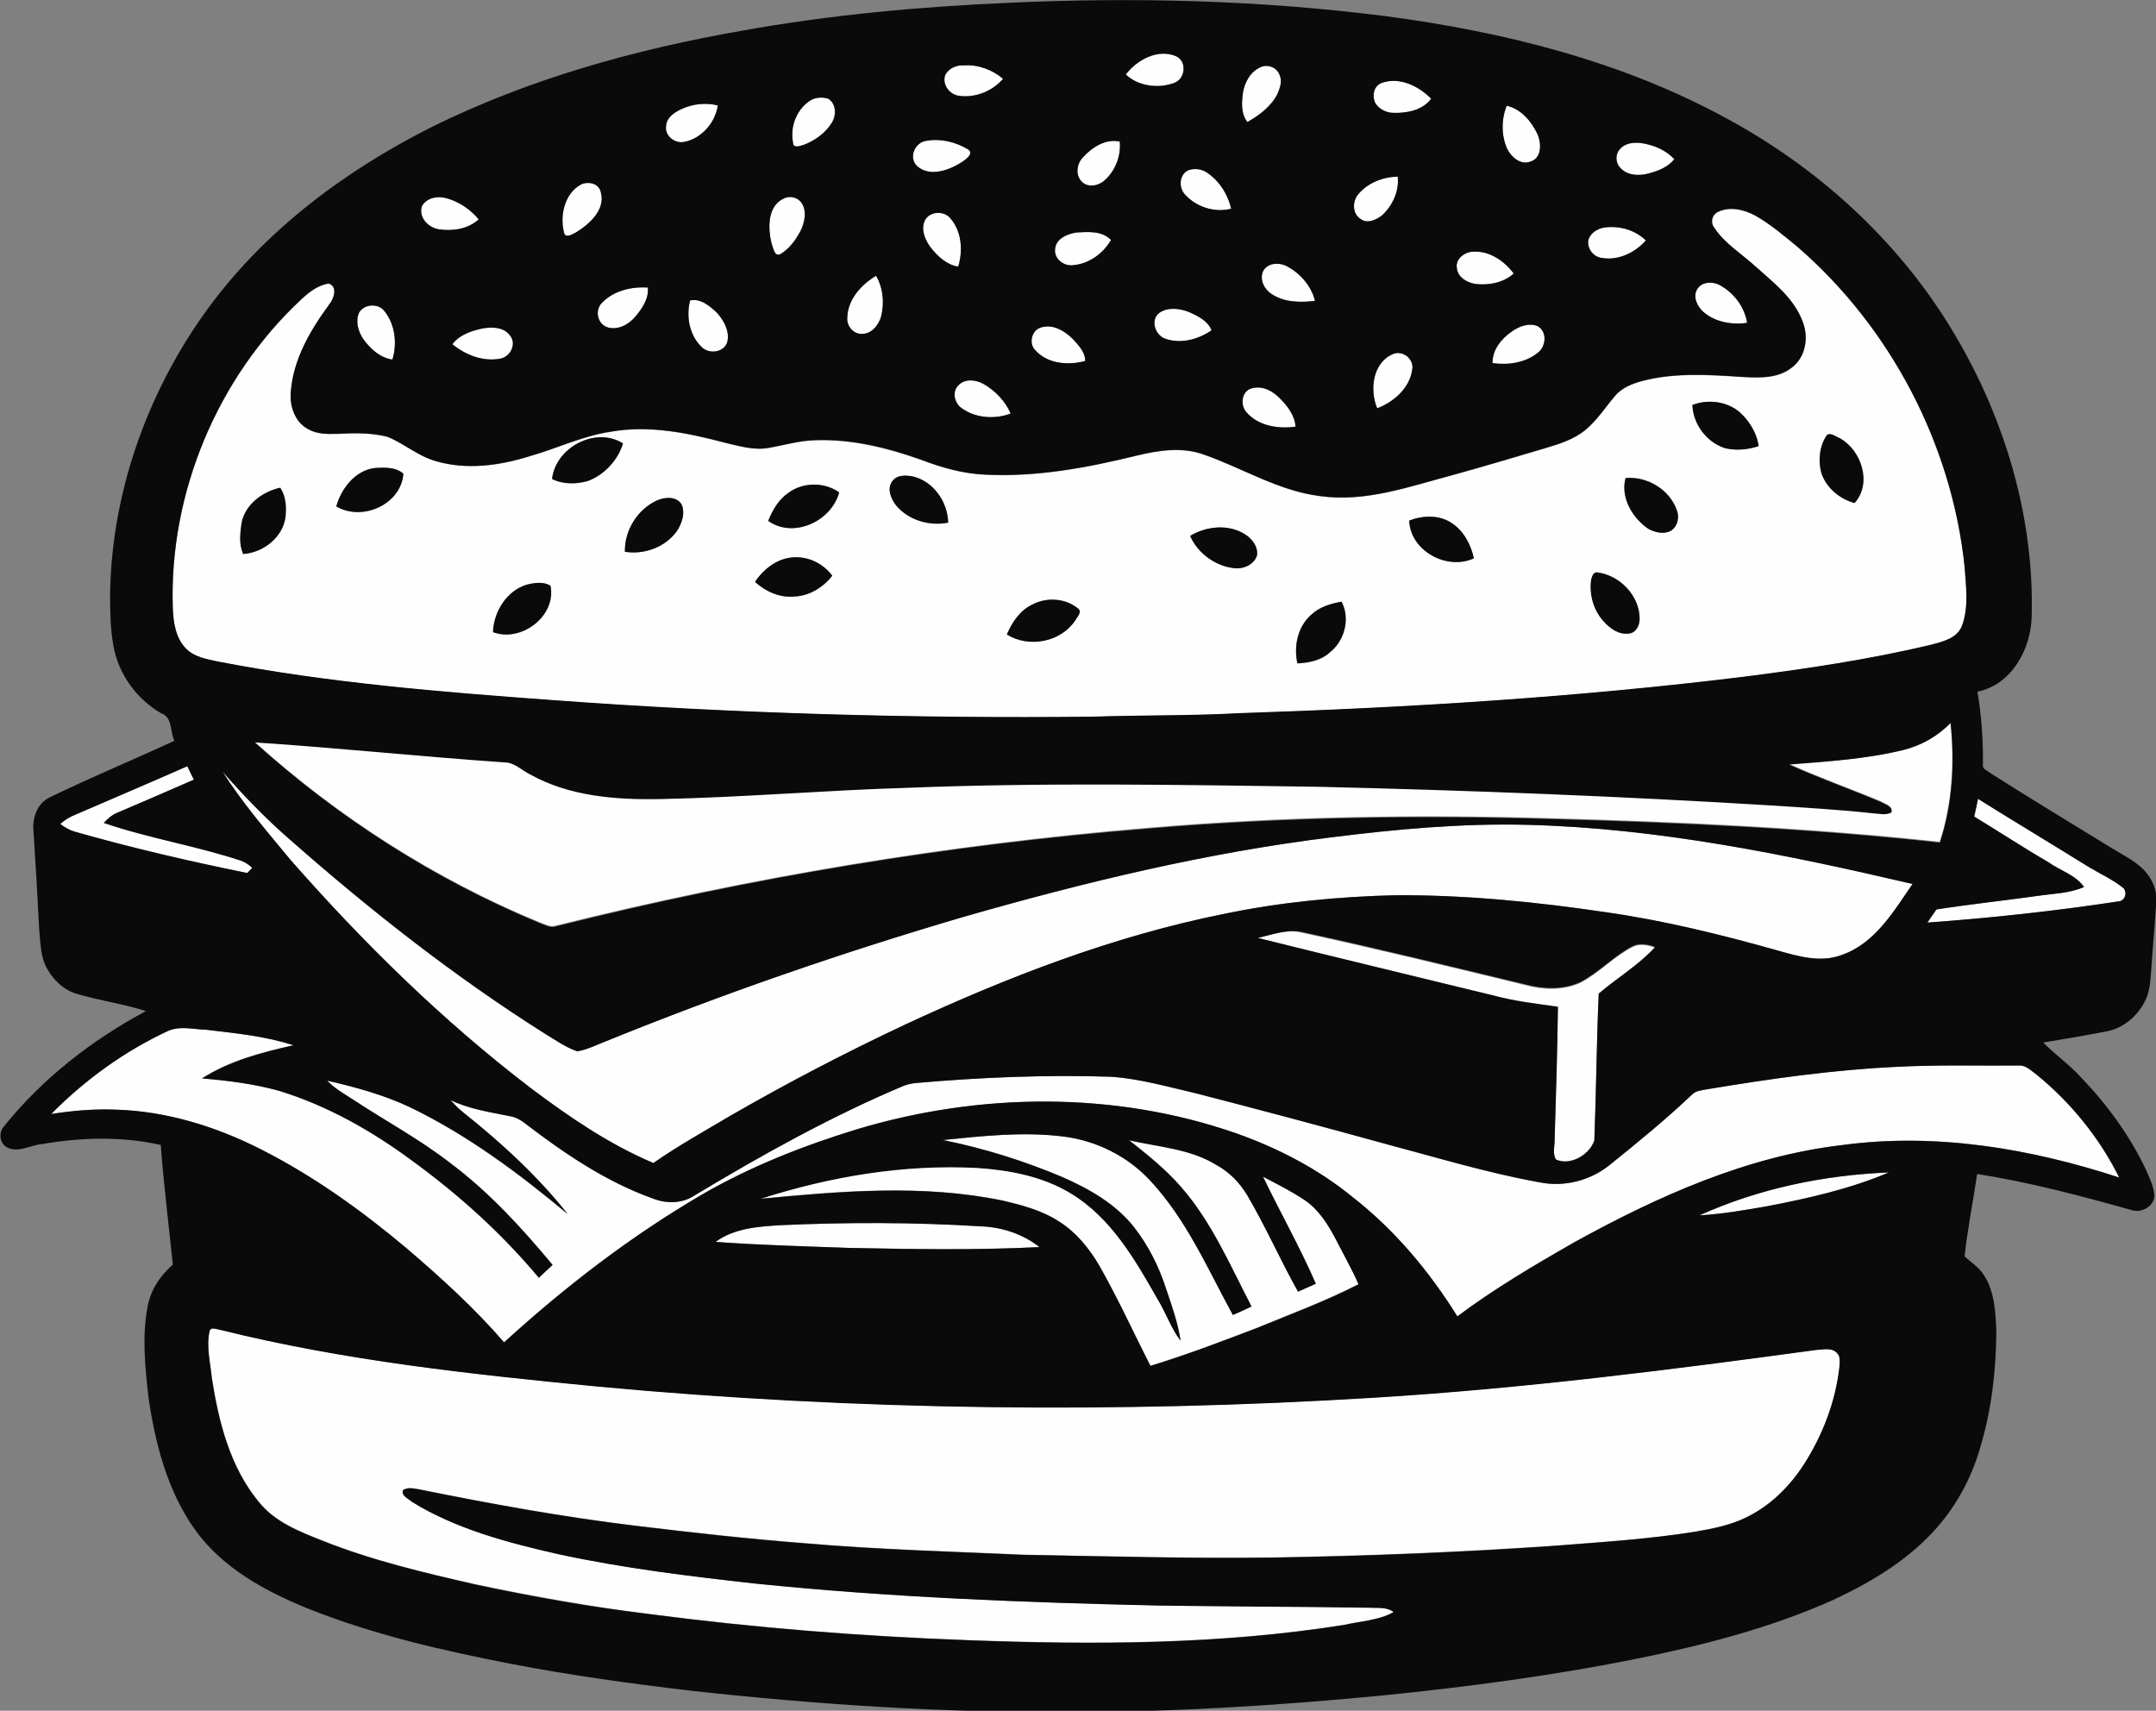 <?xml version="1.0" encoding="utf-8"?>
<!-- Generator: Adobe Illustrator 19.2.0, SVG Export Plug-In . SVG Version: 6.00 Build 0)  -->
<svg version="1.1" id="Layer_1" xmlns="http://www.w3.org/2000/svg" xmlns:xlink="http://www.w3.org/1999/xlink" x="0px" y="0px"
	 viewBox="0 0 787.3 624.7" enable-background="new 0 0 787.3 624.7" xml:space="preserve">
<rect x="0" y="0" width="787.3" height="624.7" fill="#808080" stroke="none"/>
<path fill="#FEFEFE" d="M411.1,27.2c4.1-5.4,11.7-9.4,18.3-6.7c4.1,1.8,3.5,8.1-0.4,9.7C423.2,32.4,415.7,31.5,411.1,27.2z"/>
<path fill="#FEFEFE" d="M345.2,27.3c1.3-2.4,4.1-3.6,6.8-3.5c5.2-0.3,10.3,1.6,14.3,4.9c-3.9,4.6-10.2,7.1-16.3,6.2
	C346.6,34.4,343.9,30.7,345.2,27.3z"/>
<path fill="#FEFEFE" d="M460.4,24.5c2.6-1.2,6,0.2,6.9,2.9c1,2.2,0.1,4.7-0.8,6.8c-2.3,4.6-6.6,7.8-11,10.3
	c-2.4-3.1-2.1-7.2-1.6-10.8C454.5,30,456.7,26.1,460.4,24.5z"/>
<path fill="#FEFEFE" d="M504.5,30.3c6.5-2.4,13.5,1.1,18.2,5.8c-3.1,4.2-8.8,5.3-13.7,5.2c-2.7,0-5.4-1.4-6.8-3.7
	C501,34.9,501.6,31.5,504.5,30.3z"/>
<path fill="#FEFEFE" d="M296.4,36.4c1.9-0.9,4.1-1,6.1-0.3c2.8,1.9,2.9,6,1.2,8.7c-2.2,3.7-6,6.4-10,8c-1.3,0.3-4.2,1.6-4.2-0.8
	C288.4,46,291.1,39.4,296.4,36.4z"/>
<path fill="#FEFEFE" d="M248.9,39.8c4.1-1.9,8.9-2.4,13.3-1.3c-0.9,6.2-6,12-12.2,13.3c-3.5,0.8-7.4-2.2-6.7-5.9
	C243.5,42.8,246.3,40.9,248.9,39.8z"/>
<path fill="#FEFEFE" d="M550.2,38.6c5.3,1.2,9.1,5.8,11.3,10.5c1.4,3.3,1.5,8.6-2.6,9.9c-3.6,1.4-7-1.6-8.5-4.6
	C548.1,49.5,548.2,43.6,550.2,38.6z"/>
<path fill="#FEFEFE" d="M338.4,51.4c5.1-0.9,10.5,0.5,15,3c2.5,1.6-0.8,3.8-2.1,4.7c-4.6,3-11.5,5.6-16.3,1.6
	C331.6,57.6,334,51.9,338.4,51.4z"/>
<path fill="#FEFEFE" d="M395.6,57.3c3.3-3.6,8.2-6.8,13.3-5.6c0.5,5.3-1.7,10.9-5.8,14.4c-2.3,1.9-6.2,2.5-8.3,0
	C392.5,63.6,393.3,59.6,395.6,57.3z"/>
<path fill="#FEFEFE" d="M591.5,54.5c1.8-2.2,4.9-2.5,7.5-2.3c4.6,0.6,9.2,2.4,12.4,5.9c-2.3,3-6,4.4-9.6,5.3
	c-3.5,0.9-7.8,0.7-10.2-2.2C589.9,59.4,589.8,56.3,591.5,54.5z"/>
<path fill="#FEFEFE" d="M434.1,62.1c2.5-0.8,5.3-0.2,7.3,1.4c4.2,3,7,7.7,8.2,12.7c-6,1.6-12.8-0.6-16.9-5.2
	C430.3,68.5,430.6,63.5,434.1,62.1z"/>
<path fill="#FEFEFE" d="M496.1,70.8c3.5-4.1,8.9-6.2,14.3-6.3c0.6,5.3-1.9,10.6-5.8,14.2c-2.1,1.7-5.3,3.1-7.7,1.3
	C493.7,78.1,493.8,73.3,496.1,70.8z"/>
<path fill="#FEFEFE" d="M212.3,67.3c2.7-1.1,6.6-0.3,7.2,3c1.7,6.3-4.1,11.4-8.8,14.4c-1.3,0.7-4.3,2.7-4.7,0.1
	C204.3,78.6,206.2,70.4,212.3,67.3z"/>
<path fill="#FEFEFE" d="M154.1,75.2c1.7-3,5.6-3.7,8.7-2.9c4.7,1.2,8.9,4.1,12.1,7.8c-4,3.6-9.7,4.5-14.8,3.6
	C156.3,83,152.7,79.2,154.1,75.2z"/>
<path fill="#FEFEFE" d="M286.4,72.4c2.2-1.1,5-0.3,6.3,1.7c2,3.1,1.1,7-0.4,10.1c-1.8,3.4-4.1,6.6-7.5,8.6c-2.2,0.9-2.4-2.4-3.1-3.8
	C280.4,83.5,280.1,75.1,286.4,72.4z"/>
<g>
	<path fill="#FEFEFE" d="M627.3,77.4c4.4-2.1,9.6-0.8,13.7,1.4c5.6,3.2,10.6,7.4,15.5,11.5c33.9,29.4,56.2,72,60.9,116.6
		c0.5,7.2,1.6,14.7-0.9,21.6c-1.8,4.8-7.3,5.9-11.6,7.1c-22.4,5.3-45.2,8.7-68,11.6c-61,7.5-122.5,11.3-183.9,13.3
		c-18,1-36,0.6-54,1.3c-65.5,0.7-131.1-1.2-196.5-6c-41-3-82.2-6.3-122.7-14.1c-4.1-0.9-8.7-1.6-11.8-4.7c-3.9-3.9-4.7-9.6-4.9-14.9
		c-1.4-42,16.3-84.2,47-112.8c2.8-2.6,6-5.1,9.9-5.7c3.5,1.1,1.9,5.6,0.2,7.7c-6.9,9.3-13.1,19.9-14,31.8c-0.5,5.1,1.4,11,6.2,13.6
		c3.2,1.9,7,1.9,10.6,1.8c6.2-0.3,12.5-0.5,18.6,1.1c6,2.4,11.1,7,17.4,8.8c11.3,3.4,23.5,1.7,34.6-1.8c9.9-2.8,19.3-7.4,29.5-8.9
		c14.1-2.5,28.4,0.5,41.9,4.1c5.1,1.2,10.4,2.8,15.8,1.8c5.7-1,11.4-2.7,17.2-2.8c13-0.4,25.9,2.8,38.2,7.1
		c7.6,2.9,15.6,5.2,23.8,5.5c18.5,0.9,36.9-2.5,54.8-6.9c8.2-2,17.1-3.4,25.2-0.3c14,4.9,26.9,13.1,41.9,15
		c16.6,2.4,32.8-3.5,48.7-7.7c11.2-3.1,22.3-6.4,33.4-9.7c5.3-1.6,10.7-3.2,15-6.8c4.3-3.5,7.2-8.2,10.7-12.3
		c2.6-3.1,6.5-4.6,10.3-5.6c11.8-3,24-2.2,36-1.4c6.2,0.4,13.2,0.7,18.3-3.4c4.9-3.7,6.2-10.8,4.1-16.4c-3-8.6-10.4-14.4-17-20.2
		c-5.2-4.8-11.6-8.6-15.5-14.6C624.5,81.1,625.2,78.3,627.3,77.4z M618,147.9c0.3,7.1,5.3,13.8,12.1,15.8c4,0.9,8.2,0.5,12.1-0.8
		c-0.6-4.4-2.9-8.3-5.9-11.4C631.7,146.7,624.1,145.5,618,147.9z M667.1,158.9c-2.7,4-3.3,9.2-2,13.8c1.8,5.5,6.7,9.4,12.1,11
		c6.5-7.1,2.6-19.3-5.4-23.7C670.4,159.5,668.5,157.8,667.1,158.9z M201.6,174.9c4,2.1,8.9,2,13.1,0.8c6.1-2.3,10.9-7.6,12.8-13.7
		C217.4,155.6,202.8,163.4,201.6,174.9z M122.8,184.9c9.4,5.6,23.7-0.7,24.5-11.9c-2.7-2.5-6.9-2.3-10.4-2.1
		C129.6,171.8,124.7,178.3,122.8,184.9z M325.8,175.8c-2,2.7-0.4,6.3,1.4,8.7c4.5,5.5,12.2,7.8,19.1,6.4
		c-0.2-7.6-5.6-15.3-13.2-16.9C330.5,173.5,327.4,173.5,325.8,175.8z M601.9,193.1c2.6,1.4,6,2.2,8.6,0.4c2.2-1.6,2.8-4.8,1.8-7.3
		c-2.7-7.5-10.8-12.4-18.7-11.7C591.7,181.7,596.1,189.2,601.9,193.1z M288,179.9c-3.6,2.4-5.8,6.3-7.4,10.3
		c9.2,6.6,23.1,0.1,25.9-10.4C301,176,293.3,176.1,288,179.9z M88.2,191.1c-0.5,3.7-1,7.7,0.7,11.2c7.2-0.5,14.4-6,15.4-13.4
		c0.4-3.7,0.2-7.6-1.9-10.8C95.7,179.5,89.5,184.2,88.2,191.1z M239.8,182.8c-7.1,3.3-11.8,11-11.6,18.7c7.1,1.1,14.8-1.7,19-7.6
		c1.8-2.8,3.1-6.5,1.7-9.7C246.9,181.1,242.7,181.5,239.8,182.8z M514.6,190.1c0.4,11.1,13.8,18.3,23.6,13.7
		c-1.1-5.1-3.8-10.1-8.3-13C525.4,187.9,519.5,188.2,514.6,190.1z M434.6,195.7c2.9,6.4,9.3,11.1,16.3,11.8c3.3,0.3,7-1.2,8.1-4.6
		c0.5-3.3-1.8-6.1-4.4-7.8C448.6,191.3,440.5,192.1,434.6,195.7z M275.7,212.5c3.9,3.5,9,5.9,14.3,5.4c5.5-0.2,10.5-3.3,13.9-7.6
		c-3.2-4.3-8.5-7-13.9-6.7C284.1,203.7,278.9,207.6,275.7,212.5z M583,209c-1.4,0.2-1.7,1.8-1.9,2.9c-0.7,5.4,0.9,11.1,4.7,15.2
		c2.3,2.5,5.5,4.8,9.2,4.3c2.5-0.3,3.8-3,3.8-5.3C598.8,217.5,591.3,209.8,583,209z M192.4,213.5c-7.4,2.2-12.1,9.9-12.3,17.4
		c10.2,3.8,23.1-5.8,21-16.9C198.5,212.3,195.2,212.8,192.4,213.5z M376.9,220.8c-4.5,2.1-7.4,6.5-9.3,10.9c8.1,5,19.7,2.8,25-5.2
		c0.6-1.2,2.5-2.9,1.1-4.2C389.1,218.4,382.2,217.9,376.9,220.8z M478.7,224.6c-4.9,4.3-6.3,11.5-5,17.7c4.2-0.2,8.5-1,11.7-3.9
		c5.5-4.2,7.7-12.4,4.4-18.6C485.9,220.5,481.7,221.7,478.7,224.6z"/>
</g>
<path fill="#FEFEFE" d="M337.7,80.6c1.6-3.6,7.1-3.8,9.4-0.9c4.1,4.8,4.6,11.8,2.8,17.6c-4.3-0.7-7.7-3.8-10.2-7.2
	C337.7,87.5,336.2,83.8,337.7,80.6z"/>
<path fill="#FEFEFE" d="M580,87.7c0.7-2.6,3.3-4.1,5.8-4.6c5.4-0.8,11.3,0.8,15.3,4.7c-3.9,4.5-10,7.5-16,6.4
	C581.9,93.9,579.5,90.8,580,87.7z"/>
<path fill="#FEFEFE" d="M385.3,90.8c0.3-3.7,4.3-5.3,7.6-5.8c4.4-0.3,9.5-0.8,12.9,2.7c-2.9,4.9-8,8.7-13.7,9.2
	C388.6,97.4,384.8,94.5,385.3,90.8z"/>
<path fill="#FEFEFE" d="M532,97.9c-0.7-3.3,2.8-5.9,5.8-6c6-0.4,11.5,3.4,14.9,8c-3.8,3.3-9.1,4.3-14,3.8
	C535.8,103.2,532.3,101.3,532,97.9z"/>
<path fill="#FEFEFE" d="M461.2,99.1c1.7-3.4,6.4-3.5,9.2-1.7c4.6,2.7,8.5,7.2,9.8,12.4c-5.3,0.7-11.1,0.6-15.7-2.4
	C461.7,105.8,459.8,102.3,461.2,99.1z"/>
<path fill="#FEFEFE" d="M309.4,116c0.2-6.6,5.1-12.1,10.6-15.3c2.6,4.5,3,10,1.8,15c-0.9,3-3.4,6.2-6.8,6.2
	C311.7,122.2,309,119,309.4,116z"/>
<path fill="#FEFEFE" d="M619.7,105.7c1.8-3.1,6.1-3,8.8-1.3c4.9,2.8,8.6,7.9,9.5,13.5c-5.6,0.8-11.8-0.2-16.1-4.1
	C619.8,111.8,618.1,108.5,619.7,105.7z"/>
<path fill="#FEFEFE" d="M219.7,110.7c4.2-4.5,10.8-6.1,16.8-5.7c0.5,4.1-2.1,7.8-4.7,10.8c-2.5,2.9-6.6,5-10.4,3.6
	C218.1,118.1,217.3,113.3,219.7,110.7z"/>
<path fill="#FEFEFE" d="M252,109.7c3.9-0.8,7.1,2,9.7,4.4c2.6,2.8,4.8,6.8,3.9,10.7c-1.1,4-6.9,4.7-9.5,1.8
	C251.7,122.3,250.5,115.5,252,109.7z"/>
<path fill="#FEFEFE" d="M131.1,114.2c1.8-3.2,6.9-3.5,9.2-0.7c4,4.9,4.8,11.9,3,17.8c-4.5-0.6-8-3.9-10.6-7.4
	C130.8,121.1,129.8,117.4,131.1,114.2z"/>
<path fill="#FEFEFE" d="M423.4,114.2c3.1-2.1,7.2-1.6,10.6-0.3c3.3,1.4,7.1,3.2,8.5,6.8c-4.9,3.4-11.4,5.1-17.1,3
	C421.7,122.2,420,116.7,423.4,114.2z"/>
<path fill="#FEFEFE" d="M380.4,119.5c4.4-1.2,8.6,1.5,11.5,4.5c2,2.2,4.4,4.7,4.4,7.9c-6.2,1.7-13.8,1-18.3-4
	C375.5,125.3,376.8,120.3,380.4,119.5z"/>
<path fill="#FEFEFE" d="M552,121.1c2.7-2,6.3-3.3,9.6-2c3.5,2.1,3,7.3,0.2,9.6c-4.6,3.8-10.9,4.7-16.7,3.9
	C544.9,127.8,548.3,123.7,552,121.1z"/>
<path fill="#FEFEFE" d="M165.2,125.7c2.6-3.4,6.8-4.8,10.7-5.7c3.6-0.7,8.1-0.7,10.4,2.6c2.4,2.9,0.1,7.5-3.3,8.3
	C176.6,132.2,170,129.7,165.2,125.7z"/>
<path fill="#FEFEFE" d="M508.4,129.4c3.6-1.8,8.1,1.7,7.3,5.6c-1,6.7-6.8,11.8-12.8,14.1C500.1,142.4,501.2,132.6,508.4,129.4z"/>
<path fill="#FEFEFE" d="M349.9,140.8c2.3-2.6,6.3-2.2,9-0.7c4.4,2.4,8.1,6.3,10.1,10.9c-5.9,2.3-13.6,1.7-18.6-2.5
	C348.4,146.5,347.7,142.9,349.9,140.8z"/>
<path fill="#FEFEFE" d="M455.2,150.6c-2.4-2.6-1.9-7.8,1.9-8.8c3.9-1.1,7.7,0.9,10.3,3.7c2.8,2.8,5.4,6.2,5.7,10.3
	C466.8,156.7,459.6,155.6,455.2,150.6z"/>
<path fill="#FEFEFE" d="M694.9,273.9c6.6-1.6,12.8-5.1,17.3-10.2c1.5,14.6,0.7,29.7-3.9,43.7c-46.9-5.1-94.1-7.3-141.3-8.6
	c-49.4-1.5-98.9-0.7-148.1,3.5c-72.8,6-145.1,18-216,35.7c-2.1,0.7-4.1-0.7-6.1-1.3c-38.1-15.8-73.3-38.3-103.9-65.9
	c30.4,2,60.8,5.2,91.2,7.3c3.6,0,6.2,2.8,9.2,4.3c14.4,8.1,31.4,9.3,47.6,9.1c30-0.5,60-3.2,90-4.1c50-2,100-1,150-0.4
	c55.7,1.4,111.4,3.5,167.1,6.9c12,0.8,24,1.6,35.9,2.8c2.2,0.1,4.6,0.8,6.7-0.3c0.6-2.2-2.4-2.9-3.8-3.8
	c-11.2-4.7-22.6-8.7-33.6-13.7C667.2,278.1,681.3,277.2,694.9,273.9z"/>
<path fill="#FEFEFE" d="M27.5,297.5c13.6-5.9,27.3-11.7,40.9-17.7c0.8,1.6,1.5,3.3,2.4,4.9c-9.3,4.2-18.6,8.1-28,12.1
	c-1.9,0.8-3.4,2.2-4.9,3.7c16.3,5.6,33.4,8.3,49.8,13.7c1.7,0.5,3.2,1.4,4.4,2.7c-0.5,0.5-1.4,1.4-1.8,1.9
	c-21.2-4.3-42.3-9.1-63-15.1c-1.9-0.6-3.7-1.6-5.3-2.8C23.6,299.4,25.5,298.3,27.5,297.5z"/>
<path fill="#FEFEFE" d="M81.2,281.7c7.8,8.8,15.9,17.3,24.8,25c29.3,25.8,60.1,50.1,93.2,70.9c3.8,2.2,7.4,4.8,11.6,6.3
	c3.6-0.6,6.9-2.3,10.3-3.6c42.8-17.4,86.5-32.5,130.8-45.5c44-12.6,88.6-23.4,134-29c23.8-3,47.8-5.2,71.8-4.6
	c47.6,1.2,94.5,10.8,140.7,21.6c-6.9,10-13.7,21.7-25.8,25.9c-7.9,3-16.2,0.4-23.8-1.7c-20.3-5.7-40.9-10.8-61.8-13.8
	c-25.5-3.8-51.3-6.4-77.1-6.3c-21.1,0.5-42.2,2.5-62.8,6.8c-40.5,8.1-79.3,23.1-116.7,40.5c-21.7,10.2-43,21.3-63.8,33.3
	c-9.4,5.6-19,10.9-28,17.2c-16.3-6.9-31-16.9-45.1-27.6c-32-24.5-61-52.9-87.5-83.2C97.4,303.5,88.5,293.2,81.2,281.7z"/>
<path fill="#FEFEFE" d="M722.3,291.7c13.5,8.4,27.2,16.6,40.7,25c4.2,2.5,8.8,4.5,12.6,7.7c1.5,1.9,0.3,4.7-2.2,4.8
	c-23,3.5-46.3,6-69.5,7.7c1.1-1.6,2.2-3.2,3.3-4.8c12.2-1.9,24.4-3.2,36.6-4.9c5.8-0.9,11.9-0.9,17.3-3.3c-3.2-4.5-8.8-6-13.1-9.1
	c-9.2-5.3-18-11.1-27-16.6C721.3,296.1,721.8,293.9,722.3,291.7z"/>
<path fill="#FEFEFE" d="M459.3,342.5c5.3-1.2,10.7-3.3,16.1-1.9c27.2,5.9,54.3,12.5,81.4,19.1c6.5,1.8,13.8,2.1,20.1-0.7
	c6.9-3.5,12.2-9.5,19.1-13.1c2.6-1.4,5.7-0.8,8.4,0.2c-6,6.6-13.9,11.2-20.6,17c-0.8,17.8-0.9,35.7-1.6,53.6c-1.8,5.2-8.7,9.3-14,7
	c-1.4-2.2-0.4-5-0.5-7.5c0.5-16.1,1-32.2,1.2-48.3c-7.9-1.2-15.8-2-23.5-4.1C516.7,356.5,488,349.6,459.3,342.5z"/>
<path fill="#FEFEFE" d="M61.5,376.4c4.3-1.9,9-0.6,13.5-0.4c10.8,1.3,21.7,2.3,32.1,5.7c-11.6,2.5-23.4,5.6-33.4,12.1
	c9.6,0.8,19.2,2,28.4,4.6c17.4,5.4,33.4,14.5,48,25.2c17.1,12.4,33,26.7,46.6,43c1.7-1.6,3.3-3.2,5-4.7
	c-11.3-13.6-23.3-26.7-37.5-37.3c-11.1-8.6-23.4-15.2-35.1-22.9c-3.4-2.2-7-4.1-9.7-7.1c10.3,2.3,20.6,5.1,30.2,9.7
	c21,10.2,39.8,24.2,57.6,39c-11.1-14-24.5-26.1-38.4-37.3c-1.6-1.3-3-2.8-4.4-4.3c6.8,3.3,14.4,4.4,21.8,5.9
	c1.8,0.3,3.4,1.1,4.9,2.2c14.5,11.1,29.8,21.6,47.1,27.8c5,2,10.8,2,15.4-1.1c24.6-14.8,49.8-28.9,76.3-40c1.4-0.5,2.8-0.8,4.2-1
	c23.9-2.1,47.9-3.1,71.9-2.3c10.4,0.7,20.4,3.6,30.5,6c23.3,6,46.5,12.2,69.7,18.6c18.5,4.9,36.8,10.5,55.7,13.9
	c9,1.9,18.5-0.5,25.7-6.2c10.4-8.3,20.6-16.7,30.2-25.8c1.4-1.4,3.4-1.5,5.3-1.9c22.8-3.8,45.8-7.1,68.9-8.2
	c15-0.9,30.1-0.4,45.1-0.5c2.6-0.2,4.5,1.9,6.5,3.3c12.6,10.2,23,23.1,30.2,37.6c-32.3-10.6-66.8-16.5-100.8-11.9
	c-35.1,4.1-67.7,18.8-98.3,35.6c-14.6,8.3-29.1,16.9-42.6,27c-10.3-16.5-22.9-31.6-38.3-43.6c-12.6-10.3-27.3-17.9-42.6-23.3
	c-44.3-15.4-93.4-14.8-138.1-1.5c-19.7,6.1-39,13.6-56.8,23.9c-26,15.2-50,33.7-72.3,54c-10.7-12.4-22.9-23.4-35.3-34.1
	c-16.5-13.9-34.2-26.7-53.5-36.4c-16.5-8.4-34.7-14-53.3-14.5c-7.8-0.3-15.6,0.4-23.3,1.6C31,394.3,45.5,383.8,61.5,376.4z"/>
<path fill="#FEFEFE" d="M344.3,416.3c14.5-1.4,29.1-3.1,43.7-1.4c12,1.5,23.6,7.1,31.9,16c13.3,14.2,21,32.3,30.3,49.2
	c2.3-1,4.6-2,6.8-3.1c-7.8-15-14.5-30.8-25.7-43.6c-5.6-6.4-12.3-11.8-19-17.1c10.8,2.5,22.4,3,32,9.1c4.6,2.5,8.4,6.4,11.1,10.9
	c6.7,11.5,12.1,23.7,18.6,35.3c2.1-1,4.3-2,6.5-2.9c-5.8-13.4-13-26-19.3-39.1c5.2,2.8,10.4,5.4,15.3,8.6c5.1,3.4,8.4,8.7,11.2,14.1
	c2.8,5.5,5.9,10.9,8.4,16.6c-12,6.1-24.7,10.8-37.2,16c-12.8,4.9-25.7,9.8-38.8,13.8c-6.1-12.1-11.8-24.5-18.5-36.3
	c-3.7-6.4-8.5-12.3-14.7-16.3c-6.3-4.1-13.7-6.1-21-7.8c-29-5.9-58.9-3.4-88.2-0.6c25.5-8.3,52.4-12.8,79.2-11.3
	c11.9,0.8,24,3.1,34.3,9.4c14.6,8.9,23.3,24.1,31.5,38.5c3.1,4.9,4.9,10.6,8.4,15.2c-0.9-6.6-3.3-13-5.4-19.3
	c-2.6-8-6.5-15.6-11.7-22.3c-6.8-8.5-16.4-13.9-26.2-18.2C373.8,423.8,359.2,419.3,344.3,416.3z"/>
<path fill="#FEFEFE" d="M620.6,443.8c21.7-9.8,45.4-14.7,69.2-15.6c-14.3,6-29.5,9.4-44.7,12.4C636.9,441.9,628.8,443.3,620.6,443.8
	z"/>
<path fill="#FEFEFE" d="M261.3,453.5c6.8-5,15.5-5.6,23.6-6.1c24.3-1.1,48.6-1.1,72.9,0.4c7.8,0.2,15.6,2.8,21.8,7.6
	c-23.1,1.1-46.3,0.7-69.5,0.3C293.8,455.1,277.5,454.7,261.3,453.5z"/>
<path fill="#FEFEFE" d="M76.5,486.2c0.4-1.9,2.7-0.7,3.9-0.7c45.4,11.4,92.1,16.3,138.6,20.8c94,8.7,188.7,9.8,283,4
	c53.9-3.3,107.6-10.1,161.1-17.4c2.6-0.1,5.9-1.1,7.9,1.2c1.2,1.3,0.8,3.2,0.8,4.8c-1.4,12.7-6.1,25-13,35.8
	c-5.3,8.2-12.5,15.3-21.4,19.5c-5.8,2.8-12.2,4-18.5,5.1c-16.5,2.7-33.2,3.7-49.8,5c-34.6,2.4-69.3,3.8-104.1,4.4
	c-30.3,0.4-60.7-0.4-91-1c-26.7-1.2-53.4-1.9-79.9-4.2c-20.7-1.6-41.3-3.9-61.9-6.4c-26.6-3.2-52.9-8-79.1-13.3
	c-2-0.3-4.1-0.9-5.9,0.3c-0.6,2.2,2.1,3.1,3.4,4.3c16.3,10,35.1,14.9,53.6,19.1c23.7,5.2,47.8,8.1,71.8,10.7c48.9,5,98,7,147.1,8
	c25.7,0.3,51.3,0.4,77,0.8c3,0.2,6.3-0.4,8.9,1.6c-5.5,3.1-12,3.3-18.1,4.7c-45.3,7.2-91.3,7.3-136.9,5.6
	c-39.2-1.4-78.3-4.5-117.1-9.6c-21.2-2.6-42.3-6.4-63.3-10.8c-18.7-4.2-37.5-8.7-55.4-15.8c-8.6-3.4-17.8-6.9-23.7-14.4
	c-10.5-12.7-14.7-29.4-17.1-45.3C76.8,497.5,75.3,491.8,76.5,486.2z"/>
<g>
	<g>
		<path fill="#0A0A0A" d="M368.9,1c45.7-2.1,91.6-0.9,137.1,4.9c43.1,5.7,86.2,16.4,124.6,37.4c32.9,17.8,61.6,43.7,81.3,75.7
			c19.5,31.6,31,68.7,30,106c-0.2,12-7.3,25-19.8,27.6c1.5,8.8,2.1,17.7,2,26.6c-0.3,1.7,1.7,2.2,2.7,3.1
			c14.1,9,28.4,17.6,42.7,26.4c4.7,3,9.9,5.3,13.7,9.3c2.7,3,4.5,7,4.2,11.1c-0.4,7.7-1.2,15.4-1.7,23.1c-0.4,4.2-0.3,8.5-2,12.5
			c-2.7,6-8.2,10.9-14.8,12c-7.6,1.5-15.2,2.7-22.8,4c4.4,4.4,9.5,8,13.7,12.6c9.6,10,18,21.4,23.9,34c1.3,3.1,3,6.3,3,9.8
			c-0.6,3.8-5,6-8.6,4.7c-18.5-5.2-37.1-10.1-56.1-13.1c-1.5,10-3.5,20-4.6,30.1c2.4,2.2,5.3,4,7.1,6.9c3.9,6,4.2,13.5,4.5,20.4
			c-0.1,14.2-1.7,28.5-5.8,42.2c-3.3,11.7-9.3,22.6-17.6,31.4c-10.1,10.8-23,18.4-36.3,24.6c-23.3,10.4-48.1,16.7-73,21.7
			c-30.1,6-60.6,10-91.1,13.1c-37.6,3.6-75.3,6.1-113,6c-46.7,0.5-93.5-2.6-139.9-7.7c-21.9-2.6-43.9-5.6-65.6-9.8
			c-25.3-4.9-50.5-10.7-74.5-20.3c-15.4-6.3-30.7-14.6-40.7-28.3c-10.3-14.2-14.8-31.7-17.3-48.8c-1.2-11-2.4-22.2-0.3-33.1
			c1.1-6,4.6-11.3,9.2-15.3c-1.5-14.6-3.3-29.1-4.4-43.7c-14.2-3.2-29.1-2.8-43.5-0.3c-4.2,0.4-8.5,3.3-12.6,1.2
			c-2.7-1.4-3.2-5.2-1.3-7.5c14.1-17.6,32.2-31.7,52-42.3c-8.2-2.6-16.8-3.8-25-6.2c-4.8-1.3-8.6-4.9-11-9.1
			c-2.6-4.4-2.5-9.7-3-14.7c-0.6-12-1.3-24.1-2.1-36.1c-0.4-4.6,1.5-9.8,5.9-11.9c15-7.3,30.5-13.7,45.6-20.7
			c-1.7-3.3-0.6-8.6-4.8-10c-9-5.2-15.7-14.4-17.5-24.7c-1.1-6.2-1.2-12.4-1.2-18.7c0.5-36.8,13.3-73.1,34.7-103
			c21.1-29.5,51-51.8,83.1-67.9c35.5-17.5,74.1-28.2,113-35C303.3,5.4,336.1,2.4,368.9,1z M411.1,27.2c4.6,4.4,12.1,5.3,17.9,3
			c3.9-1.6,4.5-7.9,0.4-9.7C422.8,17.7,415.2,21.8,411.1,27.2z M345.2,27.3c-1.3,3.4,1.4,7.1,4.8,7.7c6,0.9,12.3-1.6,16.3-6.2
			c-3.9-3.3-9.1-5.3-14.3-4.9C349.3,23.7,346.5,24.9,345.2,27.3z M460.4,24.5c-3.7,1.5-5.9,5.5-6.5,9.3c-0.5,3.6-0.8,7.7,1.6,10.8
			c4.4-2.5,8.7-5.7,11-10.3c0.9-2.1,1.8-4.6,0.8-6.8C466.4,24.7,463,23.3,460.4,24.5z M504.5,30.3c-2.9,1.1-3.5,4.6-2.4,7.2
			c1.4,2.3,4.1,3.7,6.8,3.7c4.9,0.1,10.6-0.9,13.7-5.2C518.1,31.5,511.1,27.9,504.5,30.3z M296.4,36.4c-5.3,3-8,9.7-6.8,15.6
			c0,2.5,2.9,1.2,4.2,0.8c4-1.6,7.7-4.3,10-8c1.7-2.7,1.6-6.8-1.2-8.7C300.6,35.4,298.3,35.5,296.4,36.4z M248.9,39.8
			c-2.5,1.2-5.4,3-5.7,6.1c-0.6,3.7,3.3,6.7,6.7,5.9c6.3-1.2,11.3-7,12.2-13.3C257.8,37.4,253,37.9,248.9,39.8z M550.2,38.6
			c-2,5-2,10.9,0.2,15.8c1.5,3,4.9,6,8.5,4.6c4.1-1.2,4-6.6,2.6-9.9C559.3,44.4,555.5,39.8,550.2,38.6z M338.4,51.4
			c-4.4,0.5-6.8,6.3-3.4,9.4c4.7,4,11.7,1.3,16.3-1.6c1.4-1,4.6-3.2,2.1-4.7C348.9,51.8,343.5,50.5,338.4,51.4z M395.6,57.3
			c-2.3,2.2-3,6.3-0.8,8.8c2.1,2.5,6,1.9,8.3,0c4.1-3.5,6.3-9,5.8-14.4C403.8,50.6,398.9,53.7,395.6,57.3z M591.5,54.5
			c-1.7,1.8-1.6,4.9,0.1,6.7c2.5,2.9,6.8,3.1,10.2,2.2c3.5-0.9,7.3-2.3,9.6-5.3c-3.2-3.4-7.8-5.3-12.4-5.9
			C596.4,51.9,593.3,52.3,591.5,54.5z M434.1,62.1c-3.5,1.4-3.8,6.4-1.4,8.9c4.1,4.6,10.9,6.8,16.9,5.2c-1.2-5-4-9.7-8.2-12.7
			C439.4,61.8,436.6,61.3,434.1,62.1z M496.1,70.8c-2.3,2.5-2.4,7.3,0.8,9.2c2.4,1.8,5.6,0.3,7.7-1.3c3.9-3.5,6.4-8.9,5.8-14.2
			C505,64.6,499.6,66.7,496.1,70.8z M212.3,67.3c-6.1,3.2-7.9,11.3-6.4,17.5c0.4,2.6,3.4,0.6,4.7-0.1c4.8-3,10.5-8.2,8.8-14.4
			C218.8,67,215,66.1,212.3,67.3z M154.1,75.2c-1.4,4,2.1,7.8,5.9,8.5c5.1,0.8,10.9,0,14.8-3.6c-3.1-3.7-7.3-6.6-12.1-7.8
			C159.7,71.5,155.9,72.2,154.1,75.2z M286.4,72.4c-6.3,2.7-6,11.1-4.6,16.7c0.6,1.3,0.9,4.6,3.1,3.8c3.3-1.9,5.7-5.2,7.5-8.6
			c1.5-3.1,2.3-7.1,0.4-10.1C291.4,72.1,288.5,71.4,286.4,72.4z M627.3,77.4c-2.1,1-2.8,3.8-1.4,5.6c3.9,6,10.3,9.8,15.5,14.6
			c6.5,5.8,14,11.6,17,20.2c2.1,5.6,0.9,12.7-4.1,16.4c-5.2,4.1-12.1,3.7-18.3,3.4c-12-0.8-24.3-1.6-36,1.4c-3.8,1-7.8,2.5-10.3,5.6
			c-3.5,4.1-6.5,8.8-10.7,12.3c-4.3,3.6-9.7,5.2-15,6.8c-11.1,3.3-22.2,6.6-33.4,9.7c-15.8,4.2-32,10.1-48.7,7.7
			c-14.9-1.9-27.9-10-41.9-15c-8.1-3.1-17-1.7-25.2,0.3c-17.9,4.4-36.3,7.8-54.8,6.9c-8.2-0.3-16.2-2.6-23.8-5.5
			c-12.2-4.4-25.1-7.5-38.2-7.1c-5.9,0.1-11.5,1.8-17.2,2.8c-5.3,1-10.6-0.6-15.8-1.8c-13.6-3.6-27.9-6.6-41.9-4.1
			c-10.3,1.5-19.7,6.1-29.5,8.9c-11.1,3.5-23.3,5.2-34.6,1.8c-6.4-1.8-11.4-6.3-17.4-8.8c-6.1-1.6-12.4-1.4-18.6-1.1
			c-3.6,0.1-7.4,0.1-10.6-1.8c-4.8-2.6-6.7-8.5-6.2-13.6c0.9-11.8,7.1-22.4,14-31.8c1.7-2.1,3.3-6.6-0.2-7.7
			c-3.9,0.6-7.1,3.1-9.9,5.7c-30.7,28.6-48.4,70.8-47,112.8c0.2,5.2,1,11,4.9,14.9c3.1,3.1,7.6,3.8,11.8,4.7
			c40.5,7.8,81.6,11.1,122.7,14.1c65.4,4.8,130.9,6.7,196.5,6c18-0.6,36-0.3,54-1.3c61.4-2,122.9-5.8,183.9-13.3
			c22.8-2.9,45.6-6.3,68-11.6c4.4-1.2,9.8-2.3,11.6-7.1c2.5-6.9,1.4-14.4,0.9-21.6c-4.7-44.6-27-87.2-60.9-116.6
			c-5-4.1-9.9-8.3-15.5-11.5C636.9,76.5,631.7,75.2,627.3,77.4z M337.7,80.6c-1.5,3.2,0.1,6.9,2,9.6c2.6,3.3,5.9,6.5,10.2,7.2
			c1.8-5.9,1.3-12.8-2.8-17.6C344.8,76.8,339.3,77.1,337.7,80.6z M580,87.7c-0.5,3.1,1.9,6.2,5,6.5c6,1,12.1-2,16-6.4
			c-4-3.9-9.8-5.5-15.3-4.7C583.3,83.5,580.7,85.1,580,87.7z M385.3,90.8c-0.6,3.7,3.3,6.6,6.7,6c5.7-0.5,10.9-4.3,13.7-9.2
			c-3.3-3.4-8.5-3-12.9-2.7C389.7,85.5,385.7,87.1,385.3,90.8z M532,97.9c0.3,3.4,3.7,5.3,6.8,5.8c4.9,0.6,10.2-0.4,14-3.8
			c-3.4-4.6-8.9-8.4-14.9-8C534.8,92,531.4,94.6,532,97.9z M461.2,99.1c-1.3,3.2,0.6,6.7,3.3,8.4c4.6,3,10.4,3,15.7,2.4
			c-1.3-5.3-5.1-9.8-9.8-12.4C467.5,95.7,462.8,95.8,461.2,99.1z M309.4,116c-0.3,3.1,2.4,6.2,5.5,5.9c3.4,0,5.9-3.2,6.8-6.2
			c1.3-5,0.8-10.5-1.8-15C314.5,103.9,309.5,109.4,309.4,116z M619.7,105.7c-1.6,2.8,0.1,6.1,2.2,8.1c4.3,3.8,10.5,4.9,16.1,4.1
			c-0.9-5.6-4.6-10.7-9.5-13.5C625.8,102.7,621.5,102.6,619.7,105.7z M219.7,110.7c-2.5,2.6-1.6,7.3,1.8,8.7
			c3.8,1.4,7.9-0.7,10.4-3.6c2.5-3,5.1-6.7,4.7-10.8C230.5,104.6,223.9,106.2,219.7,110.7z M252,109.7c-1.5,5.8-0.3,12.6,4.1,16.9
			c2.7,2.9,8.4,2.2,9.5-1.8c0.9-3.9-1.3-7.9-3.9-10.7C259.1,111.7,255.9,108.9,252,109.7z M131.1,114.2c-1.4,3.2-0.3,6.9,1.6,9.7
			c2.6,3.5,6.1,6.8,10.6,7.4c1.8-5.9,1-12.9-3-17.8C138,110.6,132.9,111,131.1,114.2z M423.4,114.2c-3.4,2.5-1.7,8,1.9,9.4
			c5.7,2.1,12.2,0.4,17.1-3c-1.4-3.6-5.2-5.3-8.5-6.8C430.6,112.6,426.5,112.1,423.4,114.2z M380.4,119.5c-3.6,0.8-4.9,5.8-2.4,8.3
			c4.4,5.1,12.1,5.7,18.3,4c0-3.2-2.4-5.7-4.4-7.9C389,121,384.8,118.3,380.4,119.5z M552,121.1c-3.8,2.6-7.1,6.7-7,11.5
			c5.7,0.8,12.1-0.1,16.7-3.9c2.9-2.4,3.3-7.6-0.2-9.6C558.4,117.8,554.7,119.1,552,121.1z M165.2,125.7c4.9,4,11.5,6.6,17.8,5.2
			c3.4-0.8,5.7-5.3,3.3-8.3c-2.3-3.3-6.9-3.3-10.4-2.6C171.9,120.9,167.7,122.3,165.2,125.7z M508.4,129.4
			c-7.2,3.3-8.3,13.1-5.5,19.7c6.1-2.3,11.9-7.4,12.8-14.1C516.5,131,512,127.6,508.4,129.4z M349.9,140.8c-2.1,2.1-1.5,5.7,0.6,7.7
			c5,4.2,12.7,4.8,18.6,2.5c-2-4.6-5.7-8.4-10.1-10.9C356.1,138.6,352.2,138.2,349.9,140.8z M455.2,150.6c4.4,5,11.6,6.1,17.9,5.2
			c-0.3-4.1-2.9-7.5-5.7-10.3c-2.6-2.7-6.4-4.8-10.3-3.7C453.3,142.8,452.8,148,455.2,150.6z M694.9,273.9
			c-13.6,3.3-27.7,4.2-41.6,5.3c11,5,22.5,9,33.6,13.7c1.4,0.9,4.4,1.5,3.8,3.8c-2.1,1.1-4.5,0.4-6.7,0.3c-11.9-1.3-23.9-2-35.9-2.8
			c-55.6-3.4-111.3-5.6-167.1-6.9c-50-0.7-100.1-1.6-150,0.4c-30,0.9-59.9,3.5-90,4.1c-16.2,0.3-33.2-1-47.6-9.1
			c-3-1.5-5.6-4.3-9.2-4.3c-30.4-2.1-60.8-5.3-91.2-7.3c30.6,27.6,65.8,50.1,103.9,65.9c2,0.7,4,2,6.1,1.3
			c70.9-17.8,143.2-29.8,216-35.7c49.2-4.2,98.7-5,148.1-3.5c47.2,1.3,94.4,3.5,141.3,8.6c4.6-14,5.5-29.1,3.9-43.7
			C707.7,268.8,701.5,272.3,694.9,273.9z M27.5,297.5c-2,0.8-3.9,1.9-5.5,3.4c1.6,1.2,3.3,2.2,5.3,2.8c20.8,5.9,41.8,10.8,63,15.1
			c0.5-0.5,1.4-1.4,1.8-1.9c-1.3-1.2-2.8-2.2-4.4-2.7c-16.3-5.4-33.5-8.1-49.8-13.7c1.4-1.5,2.9-2.9,4.9-3.7c9.3-4,18.7-8,28-12.1
			c-0.8-1.6-1.6-3.2-2.4-4.9C54.8,285.8,41.1,291.6,27.5,297.5z M81.2,281.7c7.3,11.5,16.2,21.8,24.8,32.2
			c26.6,30.3,55.5,58.7,87.5,83.2c14.1,10.6,28.8,20.7,45.1,27.6c9-6.3,18.6-11.6,28-17.2c20.8-12,42.1-23.1,63.8-33.3
			c37.4-17.4,76.2-32.4,116.7-40.5c20.7-4.3,41.8-6.3,62.8-6.8c25.8-0.1,51.6,2.5,77.1,6.3c20.9,3,41.5,8.1,61.8,13.8
			c7.7,2.2,16,4.7,23.8,1.7c12.1-4.2,18.9-15.9,25.8-25.9c-46.2-10.8-93.1-20.4-140.7-21.6c-24-0.6-48,1.6-71.8,4.6
			c-45.4,5.6-90.1,16.4-134,29c-44.3,13-88,28.1-130.8,45.5c-3.4,1.3-6.6,3-10.3,3.6c-4.2-1.4-7.8-4-11.6-6.3
			c-33.1-20.9-63.9-45.1-93.2-70.9C97.1,299,89,290.6,81.2,281.7z M722.3,291.7c-0.4,2.2-0.9,4.3-1.4,6.5c9.1,5.5,17.9,11.3,27,16.6
			c4.3,3.1,9.9,4.6,13.1,9.1c-5.4,2.4-11.5,2.4-17.3,3.3c-12.2,1.7-24.4,3-36.6,4.9c-1.1,1.6-2.3,3.2-3.3,4.8
			c23.3-1.7,46.5-4.2,69.5-7.7c2.5,0,3.6-2.9,2.2-4.8c-3.8-3.1-8.4-5.2-12.6-7.7C749.4,308.3,735.8,300.2,722.3,291.7z M459.3,342.5
			c28.7,7.2,57.4,14,86.1,21c7.7,2.1,15.6,3,23.5,4.1c-0.2,16.1-0.7,32.2-1.2,48.3c0.1,2.5-0.9,5.2,0.5,7.5c5.3,2.4,12.3-1.8,14-7
			c0.7-17.8,0.8-35.7,1.6-53.6c6.8-5.8,14.6-10.4,20.6-17c-2.6-1-5.8-1.6-8.4-0.2c-6.9,3.6-12.2,9.6-19.1,13.1
			c-6.3,2.8-13.6,2.5-20.1,0.7c-27.1-6.5-54.2-13.2-81.4-19.1C470,339.2,464.6,341.3,459.3,342.5z M61.5,376.4
			c-16,7.4-30.4,17.9-42.8,30.4c7.7-1.2,15.5-1.9,23.3-1.6c18.6,0.5,36.8,6.1,53.3,14.5c19.3,9.8,37,22.5,53.5,36.4
			c12.4,10.6,24.6,21.7,35.3,34.1c22.2-20.3,46.3-38.8,72.3-54c17.8-10.3,37.1-17.9,56.8-23.9c44.8-13.4,93.8-13.9,138.1,1.5
			c15.3,5.4,30,13,42.6,23.3c15.4,12,28,27.1,38.3,43.6c13.5-10.1,28-18.6,42.6-27c30.6-16.9,63.3-31.6,98.3-35.6
			c33.9-4.5,68.4,1.3,100.8,11.9c-7.2-14.5-17.7-27.4-30.2-37.6c-2-1.4-3.8-3.5-6.5-3.3c-15,0.1-30.1-0.3-45.1,0.5
			c-23.1,1.1-46.1,4.4-68.9,8.2c-1.8,0.3-3.9,0.5-5.3,1.9c-9.6,9.1-19.9,17.5-30.2,25.8c-7.1,5.7-16.7,8.1-25.7,6.2
			c-18.8-3.4-37.2-9-55.7-13.9c-23.2-6.4-46.4-12.6-69.7-18.6c-10.1-2.3-20.2-5.2-30.5-6c-24-0.8-48,0.2-71.9,2.3
			c-1.5,0.2-2.9,0.5-4.2,1c-26.5,11.2-51.7,25.2-76.3,40c-4.6,3.1-10.4,3.1-15.4,1.1c-17.3-6.2-32.6-16.7-47.1-27.8
			c-1.5-1.1-3.1-1.9-4.9-2.2c-7.4-1.5-14.9-2.6-21.8-5.9c1.4,1.5,2.8,3,4.4,4.3c14,11.1,27.3,23.3,38.4,37.3
			c-17.8-14.9-36.6-28.9-57.6-39c-9.6-4.5-19.9-7.3-30.2-9.7c2.8,3,6.4,4.9,9.7,7.1c11.7,7.7,24,14.3,35.1,22.9
			c14.2,10.6,26.2,23.7,37.5,37.3c-1.7,1.6-3.4,3.1-5,4.7c-13.6-16.3-29.4-30.5-46.6-43c-14.6-10.8-30.6-19.8-48-25.2
			c-9.3-2.6-18.9-3.8-28.4-4.6c10.1-6.4,21.9-9.5,33.4-12.1c-10.4-3.4-21.3-4.4-32.1-5.7C70.5,375.9,65.8,374.6,61.5,376.4z
			 M344.3,416.3c14.9,3,29.5,7.6,43.5,13.5c9.8,4.3,19.4,9.7,26.2,18.2c5.2,6.6,9.1,14.3,11.7,22.3c2.1,6.3,4.4,12.6,5.4,19.3
			c-3.5-4.6-5.4-10.3-8.4-15.2c-8.2-14.4-16.9-29.6-31.5-38.5c-10.3-6.3-22.4-8.6-34.3-9.4c-26.8-1.4-53.7,3.1-79.2,11.3
			c29.2-2.8,59.1-5.4,88.2,0.6c7.3,1.7,14.7,3.6,21,7.8c6.3,4,11,9.9,14.7,16.3c6.7,11.8,12.3,24.2,18.5,36.3
			c13.1-4,26-8.9,38.8-13.8c12.5-5.1,25.2-9.8,37.2-16c-2.5-5.7-5.6-11.1-8.4-16.6c-2.8-5.3-6.1-10.6-11.2-14.1
			c-4.9-3.3-10.1-5.9-15.3-8.6c6.3,13.1,13.5,25.8,19.3,39.1c-2.2,1-4.3,1.9-6.5,2.9c-6.5-11.6-11.8-23.8-18.6-35.3
			c-2.7-4.5-6.5-8.4-11.1-10.9c-9.6-6-21.2-6.6-32-9.1c6.7,5.3,13.4,10.6,19,17.1c11.2,12.8,17.9,28.6,25.7,43.6
			c-2.2,1.1-4.5,2.1-6.8,3.1c-9.2-16.9-17-35-30.3-49.2c-8.3-8.9-19.8-14.6-31.9-16C373.5,413.2,358.8,414.8,344.3,416.3z
			 M620.6,443.8c8.2-0.4,16.4-1.9,24.5-3.3c15.1-2.9,30.4-6.3,44.7-12.4C666,429.1,642.3,434,620.6,443.8z M261.3,453.5
			c16.3,1.2,32.5,1.6,48.8,2.2c23.2,0.5,46.3,0.9,69.5-0.3c-6.2-4.9-14-7.4-21.8-7.6c-24.3-1.5-48.6-1.5-72.9-0.4
			C276.8,447.9,268.1,448.5,261.3,453.5z M76.5,486.2c-1.2,5.6,0.3,11.3,0.8,16.9c2.5,16,6.6,32.6,17.1,45.3
			c5.9,7.5,15.1,11,23.7,14.4c17.9,7.1,36.7,11.5,55.4,15.8c20.9,4.5,42,8.2,63.3,10.8c38.9,5.1,78,8.2,117.1,9.6
			c45.7,1.7,91.7,1.6,136.9-5.6c6-1.4,12.6-1.6,18.1-4.7c-2.6-2-5.9-1.4-8.9-1.6c-25.7-0.4-51.3-0.4-77-0.8
			c-49.1-1.1-98.2-3-147.1-8c-24.1-2.7-48.1-5.6-71.8-10.7c-18.5-4.2-37.3-9.1-53.6-19.1c-1.3-1.2-4-2.2-3.4-4.3
			c1.8-1.2,3.9-0.6,5.9-0.3c26.2,5.3,52.6,10.1,79.1,13.3c20.6,2.5,41.2,4.8,61.9,6.4c26.6,2.3,53.3,3,79.9,4.2
			c30.3,0.5,60.7,1.4,91,1c34.7-0.6,69.4-1.9,104.1-4.4c16.6-1.3,33.3-2.4,49.8-5c6.3-1.1,12.7-2.3,18.5-5.1
			c8.9-4.2,16.1-11.3,21.4-19.5c6.9-10.8,11.6-23,13-35.8c0.1-1.6,0.4-3.5-0.8-4.8c-2-2.3-5.3-1.3-7.9-1.2
			c-53.5,7.3-107.1,14.1-161.1,17.4c-94.3,5.8-189,4.7-283-4c-46.5-4.5-93.2-9.5-138.6-20.8C79.2,485.5,76.9,484.3,76.5,486.2z"/>
	</g>
	<path fill="#0A0A0A" d="M618,147.9c6.1-2.4,13.7-1.2,18.3,3.6c3,3.1,5.3,7.1,5.9,11.4c-3.9,1.3-8.1,1.7-12.1,0.8
		C623.3,161.6,618.3,155,618,147.9z"/>
	<path fill="#0A0A0A" d="M667.1,158.9c1.4-1.1,3.3,0.6,4.7,1.1c8,4.4,11.9,16.6,5.4,23.7c-5.4-1.5-10.3-5.5-12.1-11
		C663.9,168.1,664.4,162.9,667.1,158.9z"/>
	<path fill="#0A0A0A" d="M201.6,174.9c1.3-11.4,15.8-19.3,25.9-13c-1.9,6.2-6.8,11.4-12.8,13.7C210.5,176.8,205.6,176.9,201.6,174.9
		z"/>
	<path fill="#0A0A0A" d="M122.8,184.9c1.9-6.6,6.9-13.1,14.1-14c3.5-0.2,7.6-0.4,10.4,2.1C146.4,184.3,132.2,190.5,122.8,184.9z"/>
	<path fill="#0A0A0A" d="M325.8,175.8c1.6-2.4,4.7-2.3,7.2-1.9c7.7,1.6,13.1,9.3,13.2,16.9c-6.9,1.4-14.6-0.9-19.1-6.4
		C325.4,182.1,323.8,178.5,325.8,175.8z"/>
	<path fill="#0A0A0A" d="M601.9,193.1c-5.8-4-10.2-11.4-8.3-18.5c7.9-0.7,16.1,4.2,18.7,11.7c1,2.5,0.4,5.6-1.8,7.3
		C607.9,195.3,604.5,194.5,601.9,193.1z"/>
	<path fill="#0A0A0A" d="M288,179.9c5.3-3.9,13.1-3.9,18.4-0.1c-2.8,10.5-16.6,17-25.9,10.4C282.1,186.3,284.3,182.4,288,179.9z"/>
	<path fill="#0A0A0A" d="M88.2,191.1c1.3-6.9,7.6-11.5,14.1-13c2.1,3.2,2.3,7.1,1.9,10.8c-1,7.4-8.2,12.9-15.4,13.4
		C87.2,198.8,87.7,194.7,88.2,191.1z"/>
	<path fill="#0A0A0A" d="M239.8,182.8c2.9-1.3,7.2-1.7,9.1,1.4c1.4,3.2,0.1,6.9-1.7,9.7c-4.2,5.9-11.9,8.7-19,7.6
		C228,193.8,232.7,186.1,239.8,182.8z"/>
	<path fill="#0A0A0A" d="M514.6,190.1c4.9-1.9,10.8-2.1,15.3,0.8c4.5,2.8,7.2,7.9,8.3,13C528.4,208.4,515,201.2,514.6,190.1z"/>
	<path fill="#0A0A0A" d="M434.6,195.7c6-3.6,14-4.4,20-0.6c2.6,1.6,4.9,4.5,4.4,7.8c-1.2,3.3-4.8,4.9-8.1,4.6
		C443.9,206.8,437.4,202.1,434.6,195.7z"/>
	<path fill="#0A0A0A" d="M275.7,212.5c3.2-4.8,8.4-8.8,14.3-9c5.4-0.3,10.7,2.4,13.9,6.7c-3.3,4.3-8.4,7.4-13.9,7.6
		C284.7,218.3,279.6,216,275.7,212.5z"/>
	<path fill="#0A0A0A" d="M583,209c8.3,0.9,15.8,8.5,15.7,17c0,2.3-1.3,5-3.8,5.3c-3.6,0.6-6.9-1.7-9.2-4.3c-3.8-4-5.4-9.8-4.7-15.2
		C581.3,210.7,581.7,209.1,583,209z"/>
	<path fill="#0A0A0A" d="M192.4,213.5c2.8-0.7,6.1-1.2,8.6,0.4c2.2,11.1-10.8,20.8-21,16.9C180.3,223.4,185,215.7,192.4,213.5z"/>
	<path fill="#0A0A0A" d="M376.9,220.8c5.3-2.8,12.2-2.4,16.9,1.5c1.4,1.3-0.5,3-1.1,4.2c-5.3,8-16.9,10.2-25,5.2
		C369.6,227.2,372.5,222.9,376.9,220.8z"/>
	<path fill="#0A0A0A" d="M478.7,224.6c3-2.9,7.1-4.2,11.2-4.9c3.3,6.2,1.1,14.4-4.4,18.6c-3.2,2.9-7.6,3.7-11.7,3.9
		C472.4,236.1,473.8,229,478.7,224.6z"/>
</g>
</svg>
